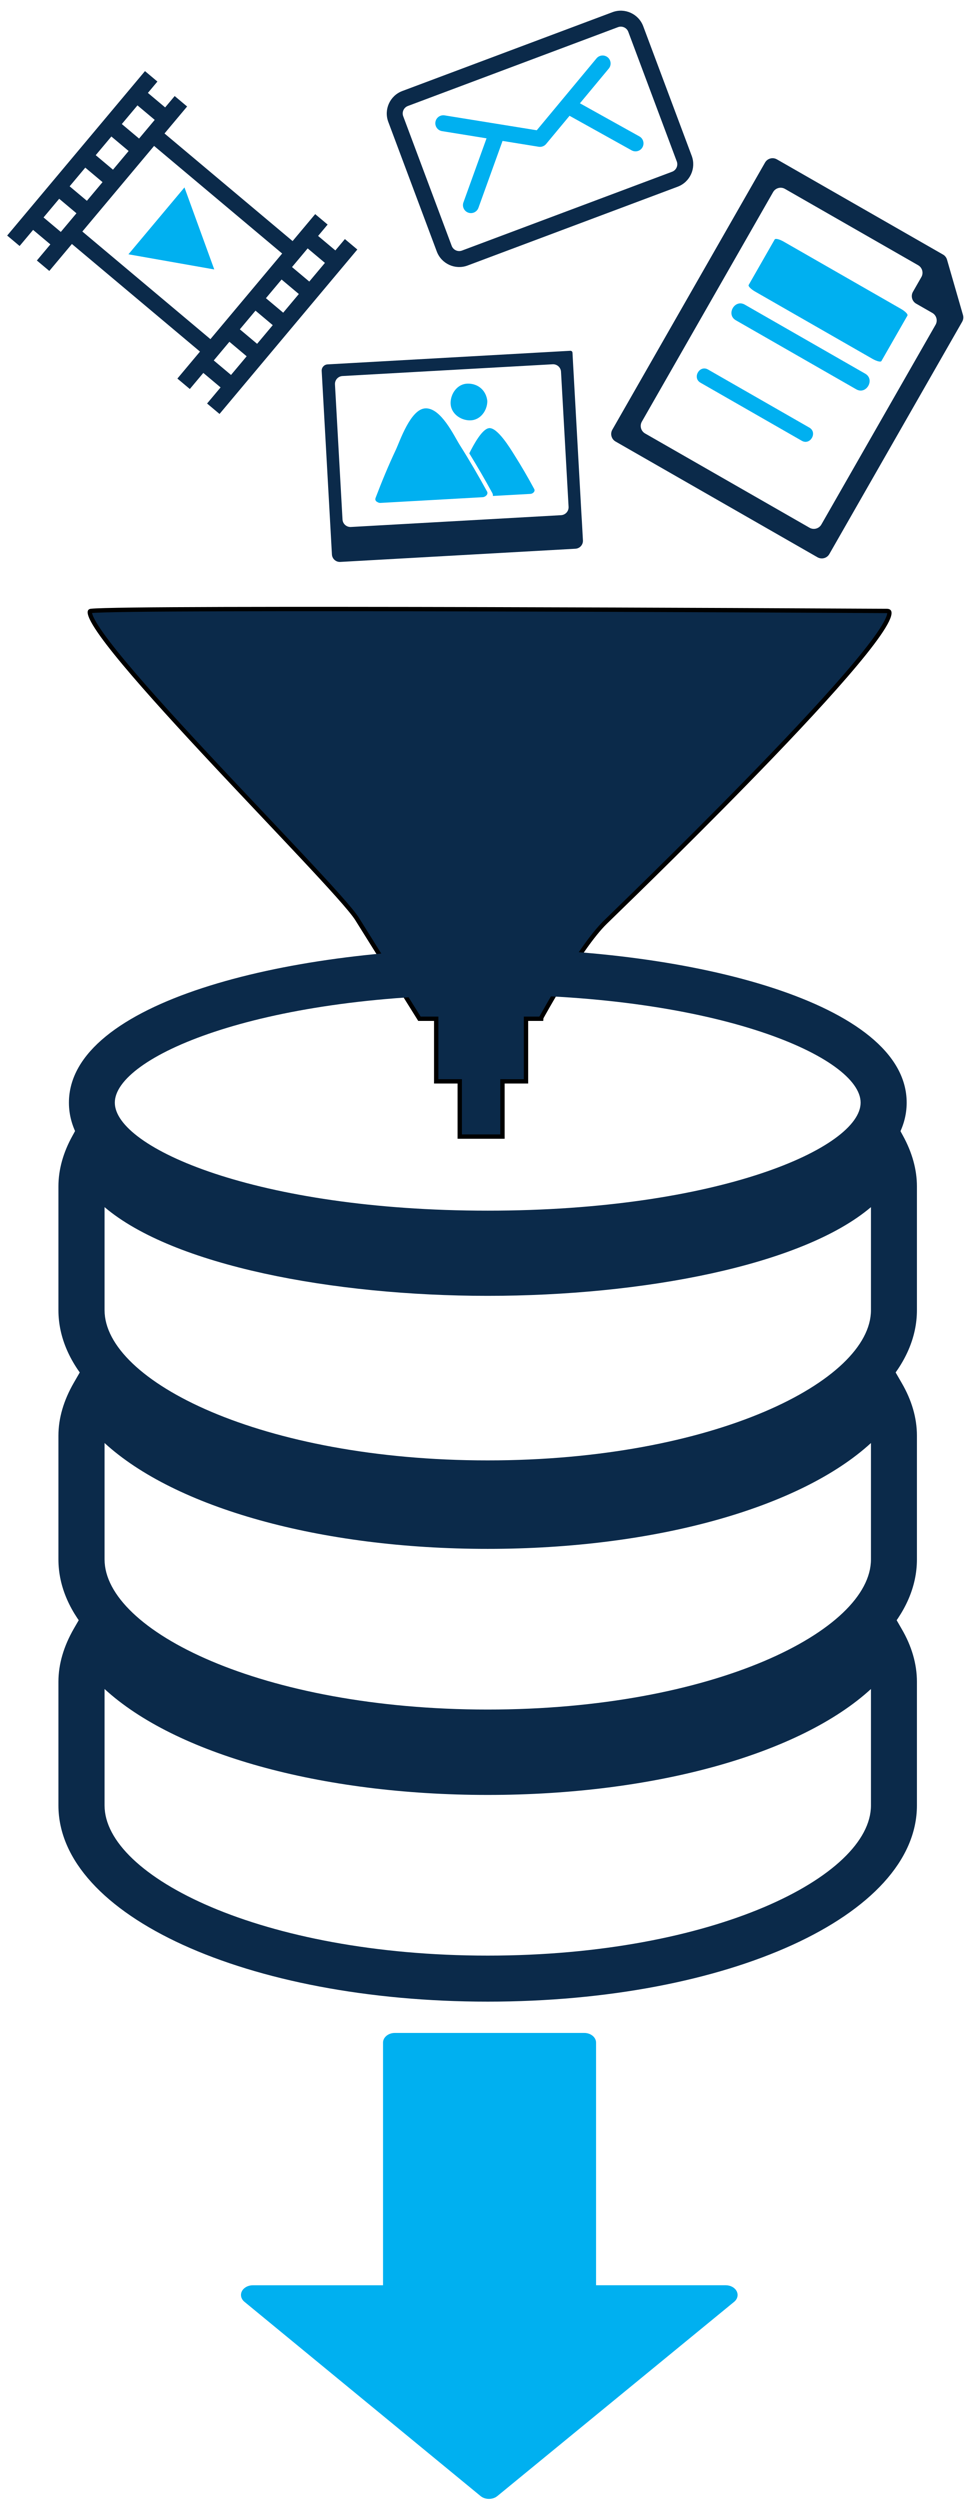 <svg xmlns="http://www.w3.org/2000/svg" width="132" height="342" fill="none" viewBox="0 0 132 342"><path fill="#00B0F0" d="M100.875 313.43c-.252-.497-.842-.821-1.497-.821H81.619v-33.188c0-.732-.726-1.327-1.62-1.327h-25.93c-.895 0-1.621.595-1.621 1.327v33.189H34.62c-.655 0-1.245.323-1.498.817-.25.497-.113 1.068.35 1.447l32.332 26.572c.304.25.716.39 1.147.39.431 0 .843-.14 1.148-.387l32.425-26.572c.464-.38.603-.951.35-1.447z"></path><path fill="#0B2A4A" stroke="#000" stroke-width=".594" d="M59.73 139.657v-.297h-2.297l-.159-.255-.676-1.083-2.258-3.611c-1.778-2.845-3.933-6.291-5.437-8.694-.392-.627-1.334-1.754-2.649-3.228-1.321-1.482-3.037-3.334-4.995-5.421-1.544-1.647-3.238-3.438-5.008-5.311-2.721-2.878-5.622-5.947-8.435-8.969-4.642-4.988-9.033-9.837-11.96-13.472-1.467-1.821-2.554-3.323-3.125-4.38-.29-.537-.422-.917-.433-1.15-.005-.111.018-.152.028-.164.007-.009.033-.038.132-.05.584-.07 2.62-.125 5.78-.166 3.149-.04 7.392-.066 12.368-.081 9.952-.03 22.834-.015 35.764.02 24.169.063 48.499.194 54.15.225l.905.005c.162 0 .244.034.283.061.03.022.058.056.07.138.014.09.004.226-.048.419-.052.189-.141.416-.268.68-.515 1.063-1.602 2.607-3.117 4.497-3.022 3.77-7.682 8.835-12.652 14.01-9.113 9.487-19.247 19.322-22.191 22.179l-.618.6.207.213-.207-.213c-1.742 1.696-3.929 4.959-5.668 7.77-.873 1.411-1.639 2.717-2.186 3.671-.274.476-.493.865-.644 1.135l-.042.077c-.055.098-.1.177-.13.234l-.046.082-.011.021-.003.005-.001.001v.001l.26.142-.26-.142-.032.057-.004.065-.006.082h-2.086v8.564H68.802v7.555h-5.85v-7.555H59.73v-8.267z"></path><path fill="#00B0F0" d="M62.939 60.843c-.773-1.231-2.56-5.073-4.684-4.982-2.036.072-3.497 4.488-4.058 5.678-1.017 2.156-1.927 4.358-2.767 6.565-.112.294.042.49.279.592.103.067.231.11.398.1 4.664-.26 9.328-.524 13.99-.783.397-.026.783-.413.603-.763-1.184-2.167-2.434-4.307-3.761-6.407zM66.94 58.57c-.924.134-2.06 2.19-2.68 3.444 1.087 1.775 2.15 3.584 3.15 5.428.068.131.094.27.084.404 1.711-.092 3.43-.192 5.146-.285.341-.021.68-.358.515-.657-.853-1.585-1.764-3.149-2.735-4.685-.58-.925-2.337-3.818-3.48-3.65zM64.356 57.505c1.423-.003 2.376-1.344 2.373-2.652-.155-1.424-1.23-2.38-2.658-2.376-1.42 0-2.372 1.344-2.372 2.658.007 1.419 1.352 2.374 2.657 2.37z"></path><path fill="#0B2A4A" d="M78.467 49.676l-.075-1.428c-.01-.154-.141-.272-.296-.264L44.85 49.846c-.47.026-.829.428-.803.897l.048.859 1.155 20.644.089 1.603.11 1.994c.033.6.547 1.06 1.147 1.026l32.2-1.806c.6-.034 1.059-.547 1.025-1.146l-.142-2.571-.063-1.026-1.149-20.644zm-30.42 22.412c-.6.034-1.113-.425-1.147-1.025l-1.032-18.477c-.033-.6.426-1.113 1.026-1.146l28.779-1.609c.6-.033 1.113.426 1.146 1.025l1.036 18.47c.034.6-.425 1.113-1.025 1.147l-28.783 1.615z"></path><path fill="#00B0F0" d="M103.396 39.885l16.071 9.205c.584.335 1.132.466 1.225.3l3.564-6.223c.097-.168-.298-.577-.882-.911l-16.07-9.205c-.585-.332-1.133-.468-1.226-.297l-3.563 6.227c-.098.16.296.568.881.904zM100.758 43.813c5.498 3.147 10.994 6.298 16.489 9.445 1.381.789 2.606-1.352 1.226-2.141-5.499-3.147-10.995-6.299-16.49-9.445-1.38-.79-2.606 1.351-1.225 2.14zM95.917 52.352c4.627 2.648 9.251 5.299 13.875 7.947 1.161.663 2.192-1.14 1.031-1.805-4.627-2.648-9.25-5.299-13.875-7.947-1.161-.665-2.195 1.14-1.031 1.805z"></path><path fill="#0B2A4A" d="M111.94 76.233c.57.326 1.296.129 1.622-.441l18.188-31.78c.16-.279.2-.61.111-.92l-2.184-7.568c-.085-.297-.283-.549-.551-.702l-22.748-13.024c-.569-.326-1.296-.129-1.622.44L83.847 58.777c-.326.57-.129 1.295.44 1.621l27.653 15.836zm-6.08-49.954c.326-.57 1.053-.767 1.622-.441l18.239 10.444c.569.327.767 1.053.44 1.622l-1.152 2.013c-.326.57-.129 1.296.44 1.622l2.215 1.268c.569.326.767 1.052.441 1.621L112.469 71.75c-.326.57-1.052.767-1.622.441L88.332 59.296c-.57-.326-.767-1.052-.44-1.621l17.968-31.396zM66.783 240.153C33.834 240.153 8 228.36 8 213.315v-16.924c0-2.411.724-4.838 2.106-7.238l2.73-4.727 2.709 4.727c4.725 8.144 23.833 16.438 51.238 16.438 27.387 0 46.506-8.294 51.226-16.438l2.72-4.711 2.719 4.7c1.404 2.4 2.106 4.838 2.106 7.249v16.924c0 15.045-25.796 26.838-58.771 26.838zm-52.465-42.756v15.918c0 9.731 21.534 20.541 52.465 20.541 30.93 0 52.476-10.81 52.476-20.541v-15.918c-9.64 8.835-29.505 14.481-52.476 14.481-22.983.005-42.826-5.646-52.465-14.481z"></path><path fill="#0B2A4A" d="M66.783 273.813C33.834 273.813 8 262.031 8 246.975v-16.924c0-2.411.724-4.849 2.106-7.254l2.73-4.711 2.709 4.711c4.725 8.177 23.833 16.449 51.238 16.449 27.387 0 46.506-8.272 51.226-16.449l2.72-4.711 2.719 4.711c1.404 2.388 2.106 4.849 2.106 7.254v16.924c0 15.056-25.796 26.838-58.771 26.838zm-52.465-42.767v15.929c0 9.709 21.534 20.541 52.465 20.541 30.93 0 52.476-10.832 52.476-20.541v-15.929c-9.64 8.847-29.505 14.492-52.476 14.492-22.983 0-42.826-5.634-52.465-14.492zM66.783 206.072C33.834 206.072 8 194.267 8 179.223v-16.931c0-2.289.647-4.633 1.923-6.922l4.77-8.714 1.112 9.859c.657 5.905 19.196 14.458 50.978 14.458 31.76 0 50.32-8.553 50.978-14.458l1.122-9.859 4.759 8.703c1.265 2.3 1.912 4.644 1.912 6.933v16.931c0 15.044-25.796 26.849-58.771 26.849zm-52.465-40.943v14.094c0 9.698 21.534 20.551 52.465 20.551 30.93 0 52.476-10.853 52.476-20.551v-14.094c-9.436 8-31.285 12.136-52.476 12.136-21.192 0-43.041-4.13-52.465-12.136z"></path><path fill="#0B2A4A" d="M66.783 171.914c-27.802 0-57.346-7.387-57.346-21.077 0-13.69 29.544-21.071 57.346-21.071 27.802 0 57.368 7.375 57.368 21.071 0 13.696-29.571 21.077-57.368 21.077zm0-35.84c-31.644 0-51.061 8.587-51.061 14.763 0 6.165 19.423 14.774 51.061 14.774s51.061-8.609 51.061-14.774c0-6.181-19.423-14.763-51.061-14.763z"></path><path fill="#00B0F0" d="M25.258 25.64l-7.673 9.148L29.34 36.86l-4.082-11.22z"></path><path fill="#0B2A4A" d="M47.225 32.703l-1.304 1.555-2.363-1.983 1.304-1.555-1.703-1.43-3.095 3.689-17.537-14.72 3.095-3.69-1.704-1.43-1.305 1.555-2.362-1.983 1.304-1.554-1.703-1.43L.982 32.222l1.703 1.43 1.848-2.203 2.363 1.983-1.848 2.203 1.704 1.43 3.094-3.689 17.537 14.72-3.094 3.69 1.704 1.43 1.847-2.203 2.363 1.983-1.848 2.202 1.704 1.43 18.87-22.495-1.704-1.43zm-38.9-.975l-2.362-1.983 2.142-2.554 2.363 1.983-2.143 2.554zm3.572-4.258l-2.362-1.983 2.142-2.555 2.363 1.983-2.143 2.555zm3.572-4.259l-2.362-1.983 2.143-2.554 2.362 1.983-2.142 2.554zm3.572-4.258L16.68 16.97l2.143-2.554 2.362 1.983-2.143 2.554zm9.772 27.44L11.276 31.671l9.822-11.71 17.537 14.721-9.822 11.71zm2.82 4.898l-2.363-1.983 2.143-2.554 2.362 1.983-2.142 2.554zm3.572-4.258l-2.363-1.983 2.143-2.554 2.362 1.983-2.142 2.554zm3.572-4.258l-2.363-1.983 2.143-2.555 2.362 1.983-2.142 2.555zm3.572-4.259l-2.363-1.983 2.143-2.554 2.362 1.983-2.142 2.554z"></path><path fill="#00B0F0" d="M87.553 18.66l-8.143-4.53 3.948-4.748c.386-.463.322-1.152-.141-1.538-.464-.386-1.153-.323-1.538.141l-8.18 9.835-12.625-2.038c-.595-.096-1.156.309-1.252.905-.096.595.309 1.156.904 1.252l6.095.984-3.164 8.767c-.205.567.09 1.193.657 1.398.567.205 1.193-.09 1.398-.657l3.303-9.154 4.952.8c.38.06.766-.084 1.013-.38l3.208-3.858 8.503 4.73c.527.293 1.192.103 1.485-.424.293-.527.104-1.192-.423-1.485z"></path><path fill="#0B2A4A" d="M83.859 1.668L55.086 12.452c-1.692.634-2.553 2.526-1.92 4.219l6.641 17.732c.634 1.692 2.526 2.553 4.218 1.919l28.773-10.783c1.692-.635 2.553-2.527 1.919-4.22l-6.64-17.731c-.634-1.693-2.526-2.554-4.218-1.92zm8.813 20.418c.21.564-.076 1.195-.64 1.407L63.259 34.276c-.564.211-1.195-.076-1.406-.64l-6.64-17.732c-.212-.564.075-1.195.639-1.406L84.625 3.714c.564-.21 1.195.076 1.406.64l6.64 17.732z"></path></svg>
